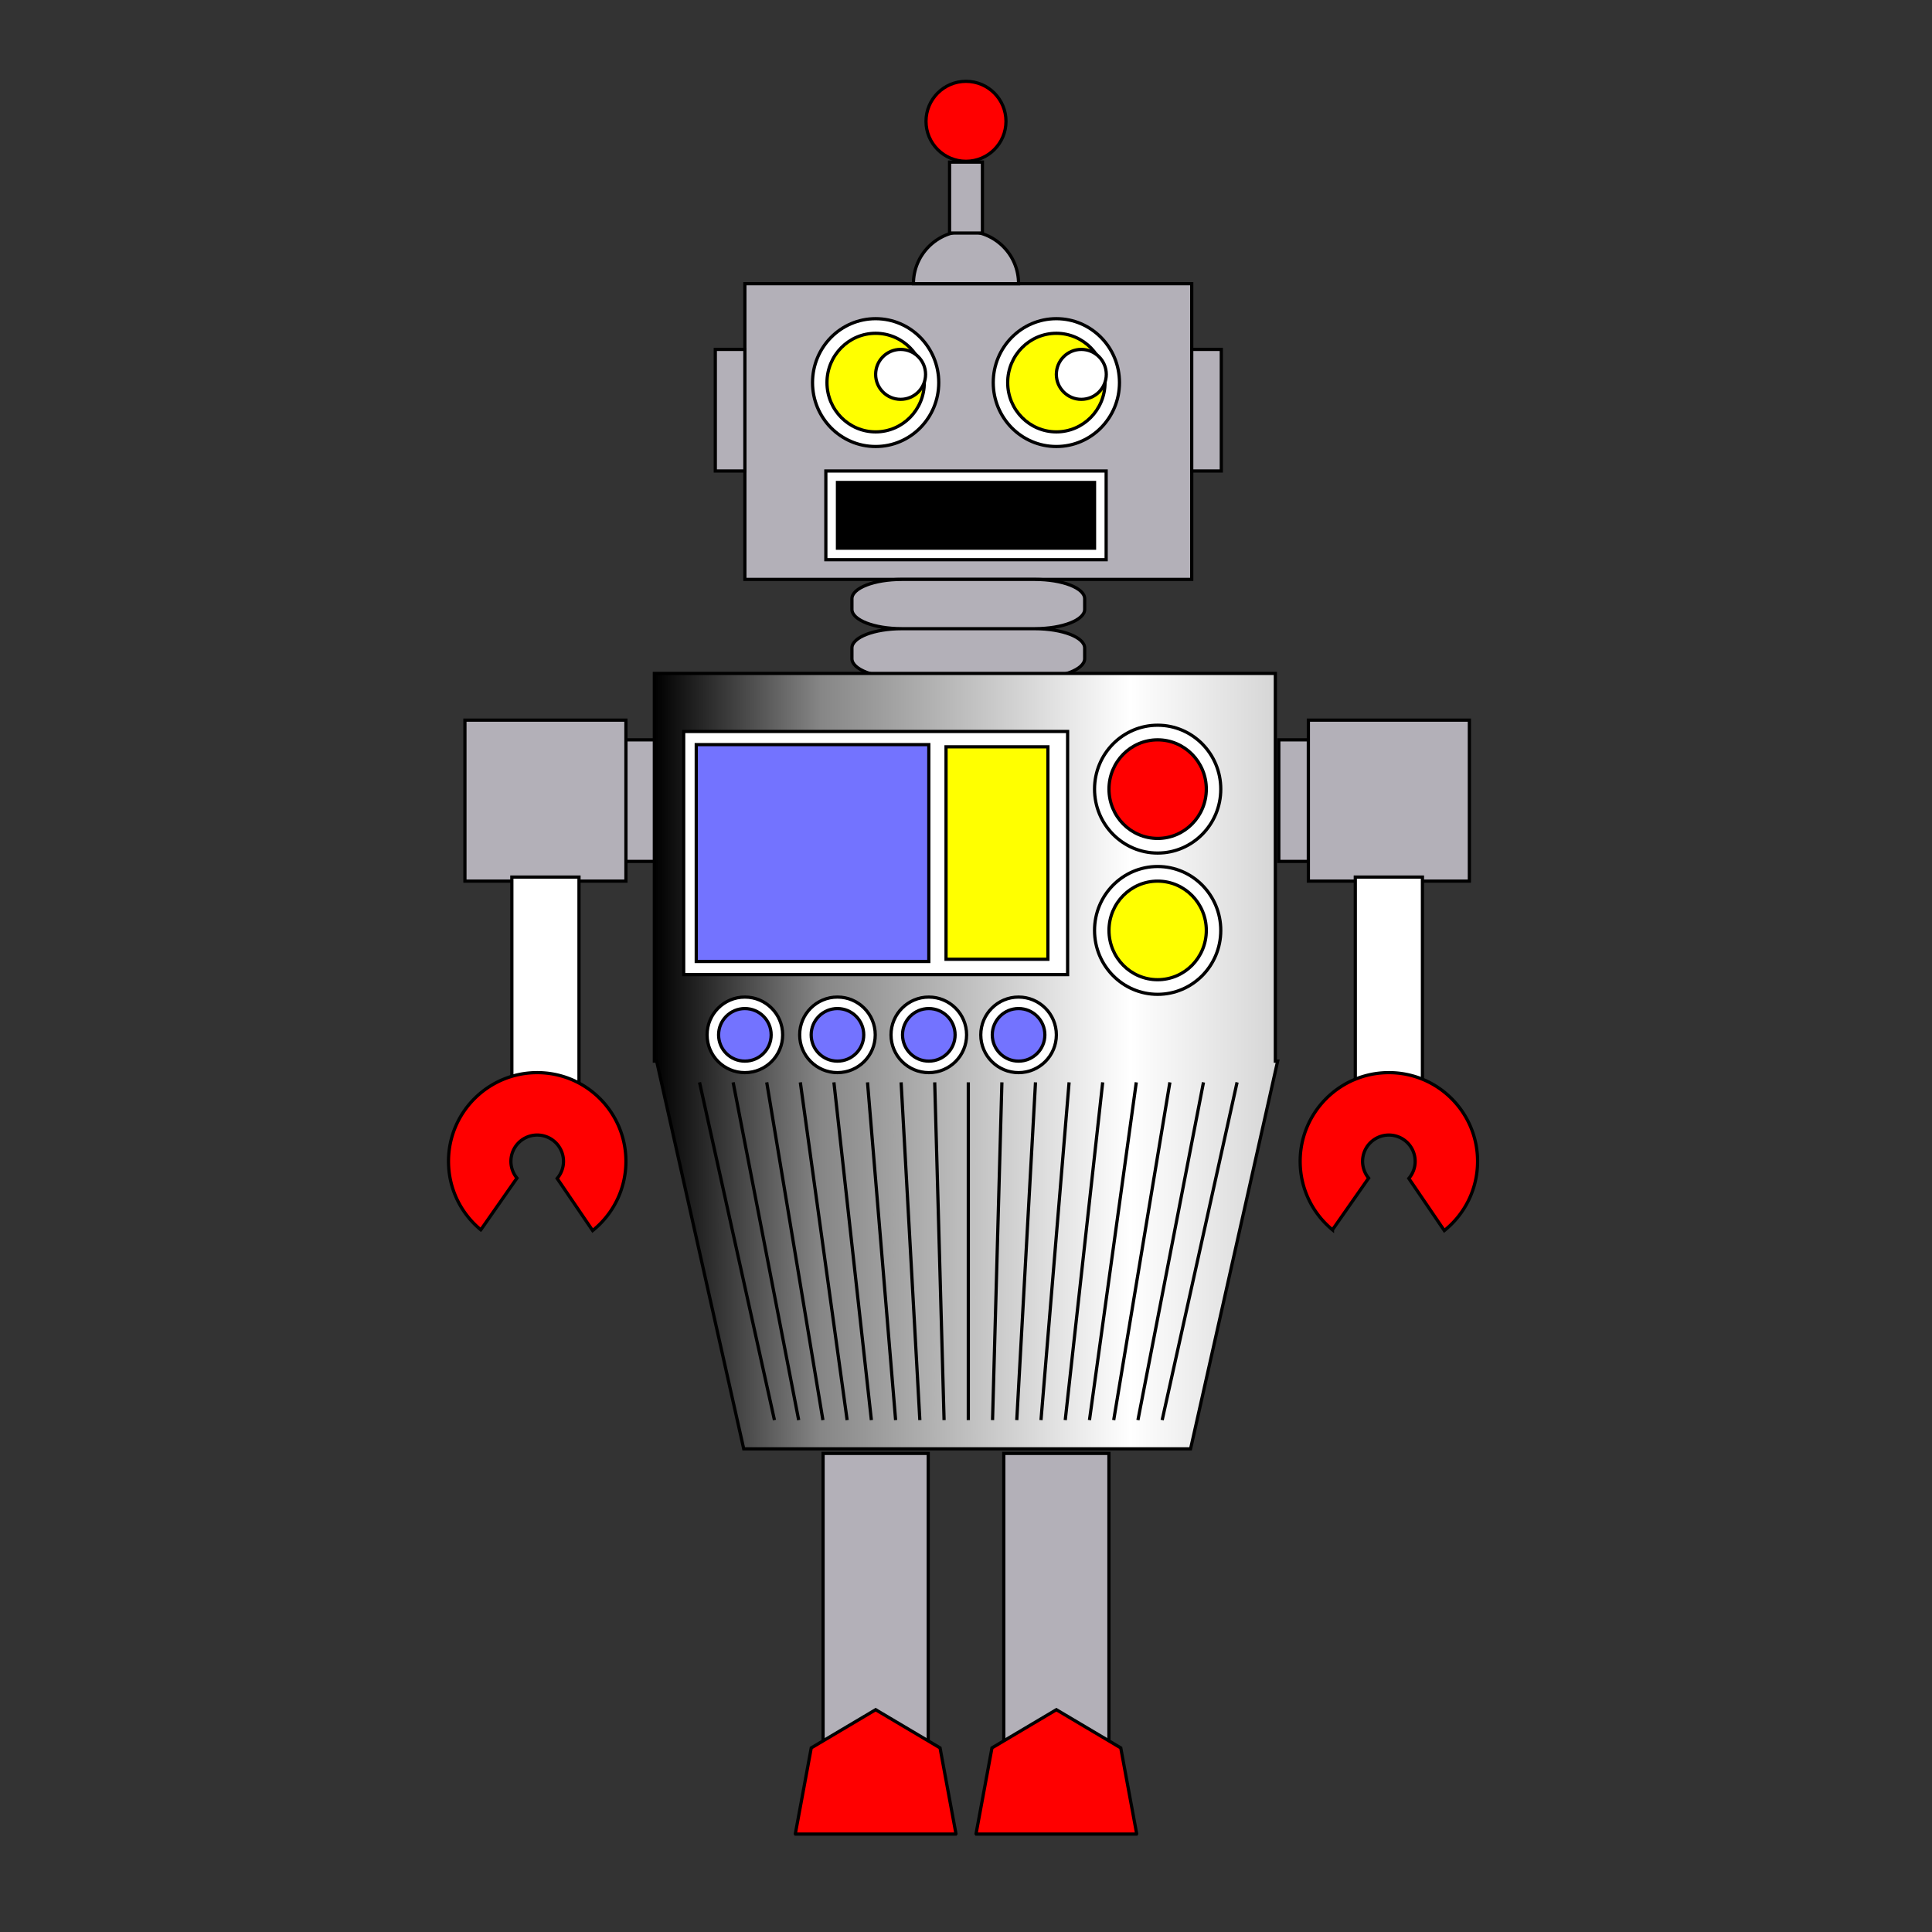 <?xml version="1.0"?>
<svg xmlns="http://www.w3.org/2000/svg" width="600" height="600" viewBox="0 0 600 600">
  <rect x="0" y="0" width="600" height="600" fill="#333333" stroke="none"/>
  <path fill="#B3B0B8" stroke="#000" d="M231.327 88.102h138.775v91.837H231.327z"/>
  <ellipse fill="#FFF" stroke="#000" cx="328.062" cy="118.818" rx="19.601" ry="19.85"/>
  <path fill="#B3B0B8" stroke="#000" d="M222.143 108.51h9.184v37.755h-9.184zM370.102 108.51h9.184v37.755h-9.184zM397.143 229.765h9.184v37.755h-9.184zM194.387 229.765h9.184v37.755h-9.184z"/>
  <g fill="#B3B0B8" stroke="#000">
    <path d="M321.4 179.939h-41.37c-8.536 0-15.455 2.686-15.455 6v3.306c0 3.313 6.919 6 15.455 6h41.37c8.535 0 15.455-2.687 15.455-6v-3.306c0-3.314-6.919-6-15.455-6zM321.398 195.246h-41.37c-8.536 0-15.455 2.686-15.455 6v3.306c0 3.313 6.919 6 15.455 6h41.37c8.537 0 15.455-2.687 15.455-6v-3.306c.001-3.314-6.917-6-15.455-6z"/>
  </g>
  <ellipse fill="#FF0" stroke="#000" cx="328.062" cy="118.816" rx="15.114" ry="15.307"/>
  <ellipse fill="#FFF" stroke="#000" cx="271.938" cy="118.818" rx="19.601" ry="19.85"/>
  <ellipse fill="#FF0" stroke="#000" cx="271.938" cy="118.816" rx="15.114" ry="15.307"/>
  <path fill="#FFF" stroke="#000" d="M256.474 146.265h87.052v27.551h-87.052z"/>
  <path stroke="#000" d="M260.08 149.836h79.839v20.408H260.08z"/>
  <path fill="#B3B0B8" stroke="#000" d="M299.999 71.775c-9.017 0-16.326 7.31-16.326 16.326h32.653c0-9.016-7.31-16.326-16.327-16.326z"/>
  <path fill="#B3B0B8" stroke="#000" d="M294.897 50.347h10.205v22.021h-10.205z"/>
  <circle fill="red" stroke="#000" cx="299.999" cy="37.674" r="12.419"/>
  <linearGradient id="a" gradientUnits="userSpaceOnUse" x1="203.213" y1="329.543" x2="396.785" y2="329.543">
    <stop offset="0"/>
    <stop offset=".267" stop-color="#868686"/>
    <stop offset=".764" stop-color="#fff"/>
    <stop offset="1" stop-color="#d5d5d5"/>
    <stop offset="1" stop-color="#eaeaea"/>
  </linearGradient>
  <path fill="url(#a)" stroke="#000" d="M396.07 209.136H203.213v120.408h.715l27.041 120.407h138.775l27.041-120.407h-.715z"/>
  <path fill="#FFF" stroke="#000" d="M212.322 227.166h119.235v75.51H212.322z"/>
  <path fill="#7373FF" stroke="#000" d="M216.226 231.248h72.225v67.347h-72.225z"/>
  <path fill="#FF0" stroke="#000" d="M293.801 231.931h31.634v65.979h-31.634z"/>
  <path fill="#FFF" stroke="#000" d="M379.121 288.951c0 10.962-8.775 19.848-19.602 19.848s-19.6-8.886-19.6-19.848c0-10.965 8.773-19.852 19.6-19.852s19.602 8.887 19.602 19.852z"/>
  <ellipse fill="#FF0" stroke="#000" cx="359.52" cy="288.949" rx="15.114" ry="15.307"/>
  <ellipse fill="#FFF" stroke="#000" cx="359.521" cy="245.073" rx="19.601" ry="19.849"/>
  <ellipse fill="red" stroke="#000" cx="359.52" cy="245.071" rx="15.114" ry="15.308"/>
  <circle fill="#FFF" stroke="#000" cx="279.692" cy="116.264" r="7.753"/>
  <circle fill="#FFF" stroke="#000" cx="335.814" cy="116.264" r="7.754"/>
  <circle fill="#FFF" stroke="#000" cx="231.327" cy="321.383" r="11.735"/>
  <circle fill="#7373FF" stroke="#000" cx="231.327" cy="321.382" r="8.163"/>
  <circle fill="#FFF" stroke="#000" cx="260.08" cy="321.381" r="11.735"/>
  <circle fill="#7373FF" stroke="#000" cx="260.08" cy="321.381" r="8.163"/>
  <circle fill="#FFF" stroke="#000" cx="316.326" cy="321.383" r="11.735"/>
  <circle fill="#7373FF" stroke="#000" cx="316.326" cy="321.382" r="8.164"/>
  <circle fill="#FFF" stroke="#000" cx="288.451" cy="321.383" r="11.735"/>
  <circle fill="#7373FF" stroke="#000" cx="288.451" cy="321.382" r="8.163"/>
  <path fill="#B3B0B8" stroke="#000" d="M144.386 223.642h50v50h-50zM406.326 223.642h50v50h-50z"/>
  <path fill="#FFF" stroke="#000" d="M420.9 272.384h20.852v63.745H420.9zM158.96 272.384h20.852v63.745H158.96z"/>
  <path fill="red" stroke="#000" d="M149.32 381.93l11.227-16.061a8.164 8.164 0 1114.452-5.203 8.128 8.128 0 01-1.968 5.307l11.022 16.193c6.297-5.049 10.333-12.802 10.333-21.501 0-15.216-12.334-27.55-27.55-27.55s-27.55 12.334-27.55 27.55c0 8.563 3.906 16.212 10.034 21.265zM413.81 381.93l11.228-16.061a8.163 8.163 0 1114.452-5.203 8.123 8.123 0 01-1.969 5.307l11.022 16.193c6.297-5.049 10.333-12.802 10.333-21.501 0-15.216-12.334-27.55-27.55-27.55s-27.55 12.334-27.55 27.55c0 8.563 3.907 16.212 10.034 21.265z"/>
  <path fill="#B3B0B8" stroke="#000" d="M255.613 451.367h32.653v89.799h-32.653zM311.735 451.367h32.653v89.799h-32.653z"/>
  <path fill="red" stroke="#000" d="M296.806 569.593l.074-.114-4.939-26.654-20.002-11.862-20 11.862-4.94 26.654.073.114zM352.929 569.593l.074-.114-4.94-26.654-20.001-11.862-20 11.862-4.941 26.654.073.114z"/>
  <g fill="none" stroke="#000">
    <path d="M217.246 336.129l23.266 104.892M227.68 336.129l20.357 104.892M238.113 336.129l17.45 104.892M248.547 336.129l14.541 104.892M258.98 336.129l11.634 104.892M269.415 336.129l8.725 104.892M279.848 336.129l5.817 104.892M290.282 336.129l2.909 104.892M300.715 336.129l.001 104.892M311.149 336.129l-2.907 104.892M321.583 336.129l-5.815 104.892M332.017 336.129l-8.724 104.892M342.45 336.129l-11.632 104.892M352.884 336.129l-14.54 104.892M363.317 336.129L345.87 441.021M373.751 336.129l-20.355 104.892M384.185 336.129l-23.264 104.892"/>
  </g>
</svg>
